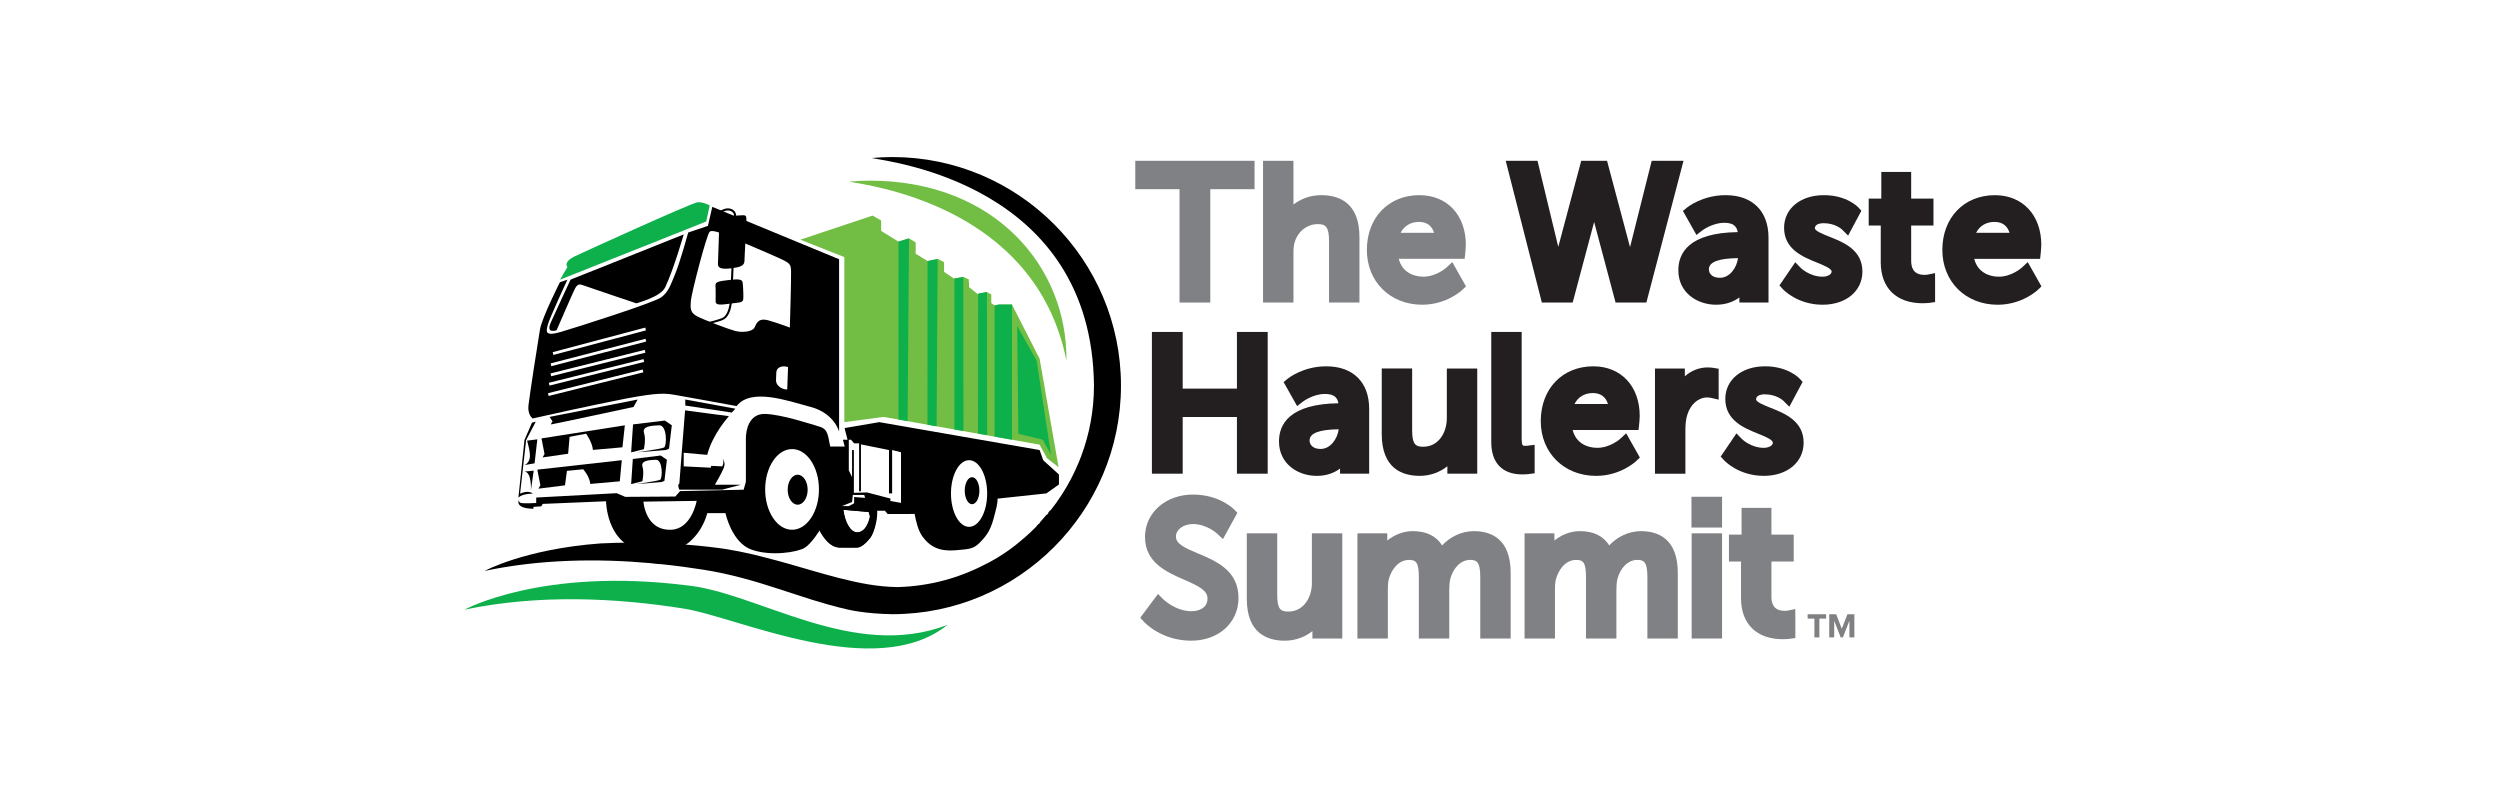 <?xml version="1.0" encoding="UTF-8"?>
<svg xmlns="http://www.w3.org/2000/svg" version="1.1" viewBox="0 0 126 40.6">
  <defs>
    <style>
      .cls-1 {
        fill: none;
      }

      .cls-2 {
        fill: #72be44;
      }

      .cls-3 {
        fill: #231f20;
      }

      .cls-4 {
        fill: #0db04b;
      }

      .cls-5 {
        fill: #808184;
      }

      .cls-6 {
        fill: #808083;
      }

      .cls-7 {
        fill: #5e5e5e;
      }
    </style>
  </defs>
  <!-- Generator: Adobe Illustrator 28.7.1, SVG Export Plug-In . SVG Version: 1.2.0 Build 142)  -->
  <g>
    <g id="WasteHaulersSummit">
      <g>
        <g>
          <g>
            <path class="cls-4" d="M28.228,14.095l7.365-2.931.176-.81s-.326-.185-.616-.159c-.29.027-6.09,2.667-6.23,2.745-.142.08-.494.274-.326.52l-.369.633Z"/>
            <path d="M28.051,16.646s-.552.194-.297-.378c.254-.573,1.002-2.174,1.002-2.174l5.703-2.28s-.484,1.699-.925,2.65c-.105.228-.417.512-1.463.825,0,0-2.532-.852-2.716-.923-.185-.071-.282-.009-.396.22-.115.229-.907,2.059-.907,2.059Z"/>
            <path d="M36.852,10.883c-.393.02-.608.046-.608.486,0,.441-.06,1.788-.06,1.947,0,.159.12.278.668.207.44-.056.67-.121.67-.385,0-.264.114-1.942.094-2.144-.021-.203-.065-.146-.764-.111Z"/>
            <path d="M36.714,14.116c-.391.049-.67.075-.655.256.016.181.011.74.008.805-.008.204.196.202.739.126.435-.06.626-.033.653-.215.016-.107 0-.59-.028-.841-.018-.171-.191-.198-.718-.131Z"/>
            <path d="M35.462,16.391c-.025,0-.048-.017-.052-.042-.006-.029.013-.056.042-.062.227-.046.85-.188,1.002-.291.2-.137.323-.484.346-.979.007-.137.019-.43.035-.803.049-1.158.132-3.095.159-3.311.011-.095-.024-.177-.102-.233-.105-.077-.26-.085-.396-.022-.28.131-.581.247-.584.249-.027.009-.058-.004-.068-.031-.01-.027.003-.058.03-.069.003-.001.302-.114.578-.244.169-.079.367-.067.504.032.107.078.16.198.143.33-.027.211-.11,2.146-.159,3.303-.015.372-.028.667-.035.803-.031.677-.231.951-.393,1.061-.199.137-1.005.301-1.04.308-.004 0-.007 0-.01 0Z"/>
            <path d="M35.9,10.425l-.22.959-.994.335s-.396,1.452-.66,2.095c-.226.55-.343.915-.713,1.179-.369.264-4.251,1.505-5.07,1.743-.818.237-.713-.054-.633-.37.079-.316.986-2.27.986-2.27l-.378.132s-.898,1.769-1.003,2.376c-.106.608-.528,3.353-.581,3.828-.053.476.211.66.211.66,0,0,3.036-.686,4.7-1.003,1.663-.317,2.006-.264,2.481-.184.475.079,3.098.561,3.098.561.73-.932,2.552-.272,3.739.045,1.189.317,1.427,1.241,1.427,1.241v-8.686l-6.39-2.64ZM32.521,16.51l.035.142-4.665,1.237-.035-.14,4.665-1.239ZM27.653,19.958l-.032-.141,4.771-1.194.033.142-4.772,1.192ZM27.694,19.434l-.033-.141,4.772-1.193.032.141-4.771,1.193ZM27.778,18.962l-.032-.141,4.749-1.188.032.142-4.749,1.188ZM27.786,18.457l-.033-.142,4.781-1.241.034.141-4.781,1.241ZM39.674,19.632c-.004,0-.007 0-.01 0-.296-.011-.562-.222-.553-.469l.016-.398c.009-.247.287-.361.581-.268.004.001.006.003.01.004l-.042,1.13ZM39.808,16.51s-.515-.199-1.056-.356c-.541-.159-.62.144-.726.356-.105.212-.62.264-.978.168-.359-.096-1.557-.55-1.913-.735-.356-.185-.343-.409-.316-.779.026-.37.792-3.34.95-3.485.158-.146.924.224.924.224,0,0,1.937.816,2.544,1.093.607.277.619.317.633.686.013.369-.062,2.827-.062,2.827Z"/>
            <path d="M27.291,22.095l.154.791-.101.168,1.29-.185.074-.852.833-.159s.308.431.343.818l1.487-.132.122-1.109-4.201.661Z"/>
            <path d="M27.081,23.671l.154.79-.101.168,1.341-.168.1-.73.817-.08s.324.352.358.739l1.487-.132.102-1.065-4.259.477Z"/>
            <path d="M34.529,20.682l2.209.294s-.824.893-1.094,1.949l-1.185-.106v.686l1.363.067.027-.093.553.026s.119-.224.014-.396c0,0,.171.185.066.462-.106.277-.45.858-.45.858h1.308l-.938.25h-2.163s-.12-.25,0-.303l.131-1.696.159-2Z"/>
            <polygon points="26.127 25.075 26.127 25.075 26.127 25.075 26.127 25.075"/>
            <path d="M27.699,21.012l.15.229s-.106.141-.074.15c.03.008,4.157-.881,4.157-.881l.205-.374-4.439.876Z"/>
            <path d="M27.003,21.252l-.487.934-.303,2.692s.416-.198.643,0h0s-.512-.007-.728.197l.306-2.901.379-.873.192-.049Z"/>
            <path d="M31.809,22.798l.096-1.408,1.602-.194.352.238-.14,1.179-.159.069-1.478.116s1.25-.167,1.39-.246c.14-.079.158-1.135-.255-1.117-.414.017-.863.053-.757.387.106.334-.009.818-.009.818l-.642.159Z"/>
            <path d="M31.809,24.4l.085-1.268,1.408-.174.309.214-.124,1.062-.139.061-1.3.105s1.1-.151,1.223-.222c.125-.072.14-1.021-.223-1.006-.364.015-.759.048-.667.348.094.302-.007.737-.007.737l-.565.142Z"/>
            <path d="M26.565,22.209l.516-.067-.138,1.209-.512.089s.207-.067.267-.341c.059-.275-.134-.89-.134-.89Z"/>
            <path d="M26.431,23.767l.467-.045-.142,1.001s.061-.927-.324-.956Z"/>
            <polygon points="34.538 20.135 34.538 20.439 36.88 20.793 37.063 20.598 34.538 20.135"/>
          </g>
          <polygon class="cls-2" points="40.338 12.08 42.555 12.959 42.555 21.276 44.534 21.012 52.397 22.411 52.77 23.097 53.352 23.546 52.397 18.081 51.002 15.349 50.342 15.349 50.128 15.394 49.96 15.274 49.96 14.837 49.717 14.716 49.281 14.824 48.844 14.474 48.825 14.078 48.549 13.958 48.078 14.037 47.581 13.702 47.581 13.211 47.258 13.05 46.748 13.157 46.15 12.788 46.15 12.216 45.814 12.014 45.283 12.176 44.41 11.639 44.41 11.114 43.979 10.866 40.338 12.08"/>
          <polygon class="cls-4" points="45.283 12.176 45.283 21.144 45.744 21.226 45.814 12.014 45.283 12.176"/>
          <polygon class="cls-4" points="46.748 13.157 46.743 21.404 47.205 21.487 47.258 13.05 46.748 13.157"/>
          <polygon class="cls-4" points="48.103 14.037 48.1 21.642 48.56 21.724 48.549 13.958 48.103 14.037"/>
          <polygon class="cls-4" points="49.298 14.795 49.293 21.852 49.754 21.935 49.742 14.716 49.298 14.795"/>
          <polygon class="cls-4" points="50.128 15.394 50.128 22.007 51.002 22.162 51.002 15.349 50.342 15.349 50.128 15.394"/>
          <polygon class="cls-4" points="51.266 16.427 51.326 21.862 52.559 22.162 52.973 22.926 52.247 18.18 51.266 16.427"/>
          <path d="M40.706,24.681c0,.417-.226.756-.504.756s-.503-.338-.503-.756c0-.417.226-.755.503-.755s.504.338.504.755Z"/>
          <path d="M42.29,27.594c.589.009.721,0,.907,0,.184,0,.44-.22.641-.475.091-.113.172-.31.237-.533.003-.009.005-.017.008-.025.025-.089.046-.18.063-.272,0-.001,0-.003.001-.005.015-.083.026-.166.034-.247.003-.02.004-.042.006-.061.005-.083.009-.164.004-.238l-1.779-.229-1.117,1.214s.405.862.995.871ZM43.779,25.806c.02.077.042.153.062.231-.113.516-.351.795-.647.795-.336,0-.616-.484-.705-1.141l1.29.116Z"/>
          <path d="M52.579,23.194l-.183-.512-8.079-1.406-1.742.297v.04c.045.184.093.366.142.549h-.235l.093.343h-.732c-.12-.543-.1-.873-.536-1.001-.449-.132-1.9-.616-2.737-.642-.836-.027-.978.844-.978,1.241v2.182l-.113.396-3.204.071-.238.273-2.524.017-.432-.185-4.056.219v.275s-.572.035-.757,0c-.113-.022-.131-.116-.129-.188-.007.075-.012.13-.012.145,0,.14.124.325.757.334v-.096l.396-.026.071-.123,3.194-.133s.018,2.013,1.619,2.437c.273.072,1.743.046,2.042-.051.299-.097,1.126-.634,1.442-1.787h.915s.317,1.485,1.311,1.838c.995.353,2.323.125,2.675-.087.352-.211.766-.889.766-.889,0,0,.405.862.994.871.59.009.722,0,.906,0,.185,0,.44-.22.642-.475.089-.113.172-.31.237-.533.003-.009.005-.017.008-.025.025-.089.047-.18.064-.272,0-.001,0-.003.001-.005.015-.083.025-.166.034-.247.001-.02.004-.042.005-.061.006-.083.009-.164.004-.238h.387l.141.167,1.36-.003c.065.379.185.854.399,1.144.398.542.897.748,1.656.687.782-.062.929-.088,1.242-.402.407-.411.564-.695.751-1.456.051-.207.137-.472.131-.745l2.46-.264.634-.449v-.504l-.793-.719ZM33.835,26.699c-1.316.056-1.405-1.417-1.405-1.417l2.682-.038s-.248,1.41-1.277,1.455ZM39.92,26.7c-.749,0-1.356-.91-1.356-2.033s.607-2.034,1.356-2.034,1.355.91,1.355,2.034-.607,2.033-1.355,2.033ZM42.944,25.301l.039-.356h.575c.015.05.03.099.043.148l-.553-.043v.317l-.269.141h-.347l.511-.207ZM43.214,26.832c-.336,0-.616-.484-.705-1.141l1.291.116c.02.077.042.153.061.231-.114.516-.35.795-.646.795ZM45.41,25.345l-.54-.097.014-.119-1.182-.31-.667.02v-2.157h-.091v1.365l-.164-.342v-1.543h.11l.159.182h.25v2.416h.093v-2.363l1.413.285v2.184h.158v-2.184l.448.112-.001,2.552ZM48.841,26.553c-.503,0-.912-.753-.912-1.681s.409-1.679.912-1.679c.504,0,.912.752.912,1.679s-.408,1.681-.912,1.681Z"/>
          <path d="M49.362,24.731c0,.376-.166.681-.37.681-.205,0-.37-.305-.37-.681,0-.376.165-.681.37-.681.204,0,.37.305.37.681Z"/>
        </g>
        <path class="cls-2" d="M53.747,18.179c.063-4.687-3.561-9.075-9.913-9.075-.351,0-.697.018-1.041.049.847.178,9.395,1.151,10.954,9.026Z"/>
        <path class="cls-4" d="M34.578,29.498c-7.286-.909-11.168,1.23-11.168,1.23,3.773-.795,7.7-.588,11.053-.055,2.752.438,9.655,3.733,13.292.82-4.77,1.836-9.603-1.657-13.177-1.996Z"/>
        <g>
          <path class="cls-1" d="M36.246,27.624c-.16-.021-.319-.041-.477-.059.16.017.319.037.477.059Z"/>
          <path class="cls-1" d="M52.752,25.963c.027-.032.055-.064.081-.096.002-.012.004-.026.006-.039-.025.032-.052.065-.078.096-.004.013-.006.027-.009.039Z"/>
          <path class="cls-1" d="M52.341,26.423c.025-.028.051-.055.077-.084-.005-0-.01-.001-.014-.002-.024.026-.05.053-.074.079.004.002.008.005.011.006Z"/>
          <path class="cls-1" d="M39.711,28.406c-.183-.052-.371-.104-.553-.153.184.051.37.101.553.153Z"/>
          <path class="cls-1" d="M51.607,27.122s0,.001.001.001c.224-.194.441-.396.648-.609-.004-.002-.007-.005-.01-.007-.198.208-.411.414-.639.615Z"/>
          <path class="cls-1" d="M52.933,25.743c.21-.265.406-.54.591-.826.335-.52.623-1.073.86-1.652-.193.455-.648,1.413-1.448,2.44-.001.012-.001.025-.002.037Z"/>
          <path d="M44.976,7.915c-.351,0-.698.019-1.041.049.928.195,11.102,1.34,11.201,11.471,0,1.248-.227,2.445-.643,3.551h.001s-.036.102-.11.279c-.236.579-.525,1.132-.86,1.652-.184.285-.38.561-.591.826.001-.012.001-.025.002-.037-.032.041-.063.082-.097.122-.002.013-.004.027-.006.039-.026.033-.054.064-.081.096.003-.012.005-.026.009-.039-.113.137-.231.275-.356.413.004.001.009.002.014.002-.026.028-.052.056-.077.084-.004-.001-.008-.004-.011-.006-.028.03-.056.06-.084.09.003.002.006.005.01.007-.208.213-.424.415-.648.609-.001-.001-.001-.001-.001-.001-.516.455-1.11.881-1.79,1.239-.036.019-.07.035-.105.052-1.349.714-2.873,1.138-4.493,1.176v-.001c-.953-.01-1.934-.199-2.947-.459-.829-.213-1.679-.472-2.555-.723-.001-.001-.003-.001-.005-.001-.183-.052-.368-.102-.553-.153-.58-.156-1.097-.282-1.231-.315-.466-.108-.939-.202-1.42-.277-.088-.013-.175-.025-.262-.037-.158-.022-.317-.043-.477-.059-2.588-.302-4.893-.209-5.507-.176-3.824.285-5.832,1.385-5.832,1.385,2.803-.591,5.69-.628,8.364-.39.179.027.369.046.571.056.726.075,1.434.17,2.118.279,2.752.438,4.895,1.471,7.164,1.983-.003.005.931.238,2.33.254,6.353,0,11.52-5.168,11.52-11.52s-5.168-11.52-11.52-11.52Z"/>
          <path class="cls-7" d="M54.494,22.987h-.001c-.035.093-.072.186-.11.279.075-.177.11-.279.11-.279Z"/>
          <path class="cls-7" d="M36.508,27.661c-.087-.014-.174-.025-.262-.037.086.012.174.024.262.037Z"/>
          <path class="cls-7" d="M39.716,28.407c-.001-.001-.003-.001-.005-.001.002 0.0.004.001.005.001Z"/>
        </g>
      </g>
      <g>
        <polygon class="cls-5" points="59.448 15.248 60.999 15.248 60.999 9.535 63.229 9.535 63.229 8.104 57.218 8.104 57.218 9.535 59.448 9.535 59.448 15.248"/>
        <path class="cls-5" d="M65.189,12.744c0-.218.02-.391.061-.529.159-.55.628-.92,1.168-.92.383,0,.565.127.565.851v3.102h1.533v-3.305c0-1.741-1.046-2.107-1.923-2.107-.566,0-1.044.194-1.403.473v-2.205h-1.533v7.144h1.533v-2.503Z"/>
        <path class="cls-5" d="M71.679,15.358c1.229,0,1.995-.722,2.027-.752l.179-.172-.69-1.225-.297.278c-.005.004-.506.458-1.164.458-.514,0-1.07-.243-1.236-.9h3.321l.03-.286c.003-.029.029-.288.029-.42,0-1.497-.94-2.503-2.338-2.503-1.561,0-2.65,1.135-2.65,2.761,0,1.6,1.173,2.761,2.789,2.761ZM70.593,11.734c.176-.35.505-.55.93-.55.385,0,.648.196.754.55h-1.684Z"/>
        <polygon class="cls-3" points="79.263 15.248 80.344 11.188 81.425 15.248 82.977 15.248 84.849 8.104 83.246 8.104 82.154 12.455 80.995 8.104 79.693 8.104 78.537 12.442 77.49 8.104 75.888 8.104 77.709 15.248 79.263 15.248"/>
        <path class="cls-3" d="M85.501,11.842l.293-.228c.005-.004.511-.384,1.103-.384.418,0,.626.135.685.468-2.471.036-2.994,1.06-2.994,1.922,0,1.141.958,1.738,1.904,1.738.514,0,.896-.164,1.173-.367v.257h1.468v-3.268c0-1.342-.808-2.144-2.162-2.144-1.17,0-1.913.6-1.945.625l-.207.17.682,1.211ZM86.684,14.001c-.41,0-.556-.23-.556-.427,0-.368.481-.553,1.468-.564-.068.498-.424.991-.912.991Z"/>
        <path class="cls-3" d="M92.2,11.929c-.325-.129-.73-.289-.73-.428,0-.234.341-.252.445-.252.585,0,.914.31.926.321l.304.305.67-1.254-.155-.167c-.024-.025-.587-.618-1.736-.618-1.181,0-2.006.677-2.006,1.646,0,1.084.955,1.469,1.652,1.75.331.134.744.3.744.452,0,.18-.265.261-.454.261-.657,0-1.103-.443-1.106-.446l-.273-.283-.797,1.17.172.187c.029.032.736.785,2.004.785,1.181,0,2.006-.688,2.006-1.674,0-1.096-.963-1.477-1.666-1.755Z"/>
        <path class="cls-3" d="M97.145,13.841c-.011.003-.066.012-.146.012-.606,0-.676-.417-.676-.731v-1.754h1.124v-1.357h-1.124v-1.345h-1.505v1.345h-.636v1.357h.608v1.855c0,1.291.788,2.061,2.107,2.061.201,0,.343-.019.358-.021l.274-.039v-1.069l-.003-.39-.383.077Z"/>
        <path class="cls-3" d="M102.198,13.21l-.297.278c-.005.004-.507.458-1.164.458-.514,0-1.07-.243-1.236-.9h3.321l.03-.286c.003-.029.029-.288.029-.42,0-1.497-.939-2.503-2.337-2.503-1.561,0-2.65,1.135-2.65,2.761,0,1.6,1.173,2.761,2.789,2.761,1.229,0,1.995-.722,2.027-.752l.179-.172-.69-1.225ZM99.596,11.734c.176-.35.504-.55.93-.55.385,0,.648.196.754.55h-1.684Z"/>
        <polygon class="cls-3" points="63.892 23.874 63.892 16.73 62.341 16.73 62.341 19.586 59.608 19.586 59.608 16.73 58.056 16.73 58.056 23.874 59.608 23.874 59.608 21.017 62.341 21.017 62.341 23.874 63.892 23.874"/>
        <path class="cls-3" d="M64.9,19.087l-.207.17.682,1.211.293-.228c.004-.004.51-.384,1.103-.384.419,0,.626.135.685.468-2.47.036-2.995,1.06-2.995,1.922,0,1.141.958,1.738,1.904,1.738.514,0,.897-.165,1.173-.367v.257h1.468v-3.268c0-1.342-.809-2.144-2.162-2.144-1.17,0-1.913.6-1.945.625ZM66.559,22.627c-.41,0-.556-.23-.556-.426,0-.368.481-.553,1.468-.565-.068.499-.424.991-.912.991Z"/>
        <path class="cls-3" d="M74.453,23.874v-5.301h-1.533v2.503c0,.716-.409,1.44-1.192,1.44-.385,0-.556-.121-.556-.842v-3.102h-1.532v3.304c0,1.742,1.041,2.107,1.913,2.107.561,0,1.037-.2,1.394-.482v.371h1.505Z"/>
        <path class="cls-3" d="M77.347,23.853l-.001-1.434-.359.044c-.005.001-.058.007-.117.007-.119,0-.178,0-.178-.344v-5.396h-1.533v5.553c0,1.05.558,1.628,1.572,1.628.176,0,.33-.02.337-.021l.277-.037Z"/>
        <path class="cls-3" d="M82.613,21.385c.003-.029.029-.288.029-.42,0-1.497-.94-2.503-2.337-2.503-1.561,0-2.651,1.135-2.651,2.761,0,1.6,1.173,2.761,2.789,2.761,1.229,0,1.995-.722,2.027-.752l.179-.172-.689-1.221-.297.274c-.005.005-.505.458-1.165.458-.514,0-1.07-.243-1.236-.9h3.321l.03-.286ZM80.286,19.81c.385,0,.648.196.754.55h-1.684c.176-.35.504-.55.93-.55Z"/>
        <path class="cls-3" d="M86.229,20.051l.391.091v-1.557l-.267-.044c-.014-.003-.141-.023-.283-.023-.432,0-.834.162-1.154.447v-.391h-1.505v5.301h1.533v-2.227c0-.292.031-.536.096-.745.163-.529.556-.871,1.003-.871.098,0,.186.02.186.02Z"/>
        <path class="cls-3" d="M88.952,19.875c.585,0,.914.31.926.321l.304.305.67-1.254-.155-.167c-.023-.025-.587-.618-1.736-.618-1.181,0-2.006.677-2.006,1.646,0,1.084.955,1.469,1.652,1.75.331.134.744.3.744.452,0,.18-.265.261-.454.261-.658,0-1.103-.443-1.106-.446l-.273-.283-.797,1.17.172.186c.029.032.736.785,2.005.785,1.181,0,2.005-.688,2.005-1.674,0-1.096-.963-1.477-1.666-1.756-.325-.129-.73-.289-.73-.428,0-.234.341-.252.445-.252Z"/>
        <path class="cls-5" d="M60.383,27.897c-.692-.291-1.116-.488-1.116-.855,0-.353.378-.63.86-.63.686,0,1.206.472,1.209.475l.301.283.727-1.324-.164-.169c-.03-.031-.745-.751-2.072-.751-1.38,0-2.42.918-2.42,2.135,0,1.296,1.094,1.773,1.973,2.157.731.319,1.178.536,1.178.948,0,.472-.433.639-.804.639-.816,0-1.426-.6-1.431-.605l-.261-.265-.895,1.199.176.195c.036.04.887.962,2.393.962,1.381,0,2.384-.905,2.384-2.153,0-1.385-1.129-1.86-2.035-2.241Z"/>
        <path class="cls-5" d="M66.12,29.383c0,.716-.409,1.44-1.192,1.44-.385,0-.556-.121-.556-.842v-3.102h-1.533v3.305c0,1.741,1.04,2.107,1.913,2.107.561,0,1.037-.201,1.394-.482v.372h1.505v-5.301h-1.532v2.503Z"/>
        <path class="cls-5" d="M74.28,26.769c-.599,0-1.192.279-1.597.72-.293-.473-.795-.72-1.48-.72-.491,0-.939.196-1.284.473v-.362h-1.505v5.301h1.533v-2.448c0-.172.005-.37.044-.526.12-.456.461-.988,1.027-.988.34,0,.491.123.491.851v3.111h1.533v-2.448c0-.23.018-.411.054-.564.123-.473.48-.95 1-.95.298,0,.509.061.509.851v3.111h1.533v-3.305c0-1.741-1.01-2.107-1.858-2.107Z"/>
        <path class="cls-5" d="M82.703,26.769c-.599,0-1.192.279-1.597.72-.293-.473-.795-.72-1.48-.72-.491,0-.939.196-1.284.473v-.362h-1.505v5.301h1.533v-2.448c0-.172.005-.37.045-.526.12-.456.461-.988,1.027-.988.34,0,.491.123.491.851v3.111h1.533v-2.448c0-.23.018-.411.054-.564.123-.473.48-.95.999-.95.298,0,.509.061.509.851v3.111h1.533v-3.305c0-1.741-1.011-2.107-1.858-2.107Z"/>
        <rect class="cls-5" x="85.259" y="26.88" width="1.533" height="5.301"/>
        <rect class="cls-5" x="85.25" y="25.037" width="1.542" height="1.551"/>
        <path class="cls-5" d="M90.101,30.774c-.011.003-.066.011-.146.011-.606,0-.675-.417-.675-.731v-1.754h1.124v-1.357h-1.124v-1.346h-1.505v1.346h-.636v1.357h.608v1.855c0,1.29.787,2.061,2.107,2.061.201,0,.343-.019.358-.022l.274-.039v-1.069l-.003-.39-.383.077Z"/>
      </g>
      <g>
        <path class="cls-6" d="M91.446,32.126v-.949h-.342v-.219h.932v.219h-.34v.949h-.25Z"/>
        <path class="cls-6" d="M93.21,32.126v-.84l-.329.84h-.109l-.329-.84v.84h-.249v-1.168h.349l.283.729.284-.729h.35v1.168h-.251Z"/>
      </g>
    </g>
  </g>
</svg>